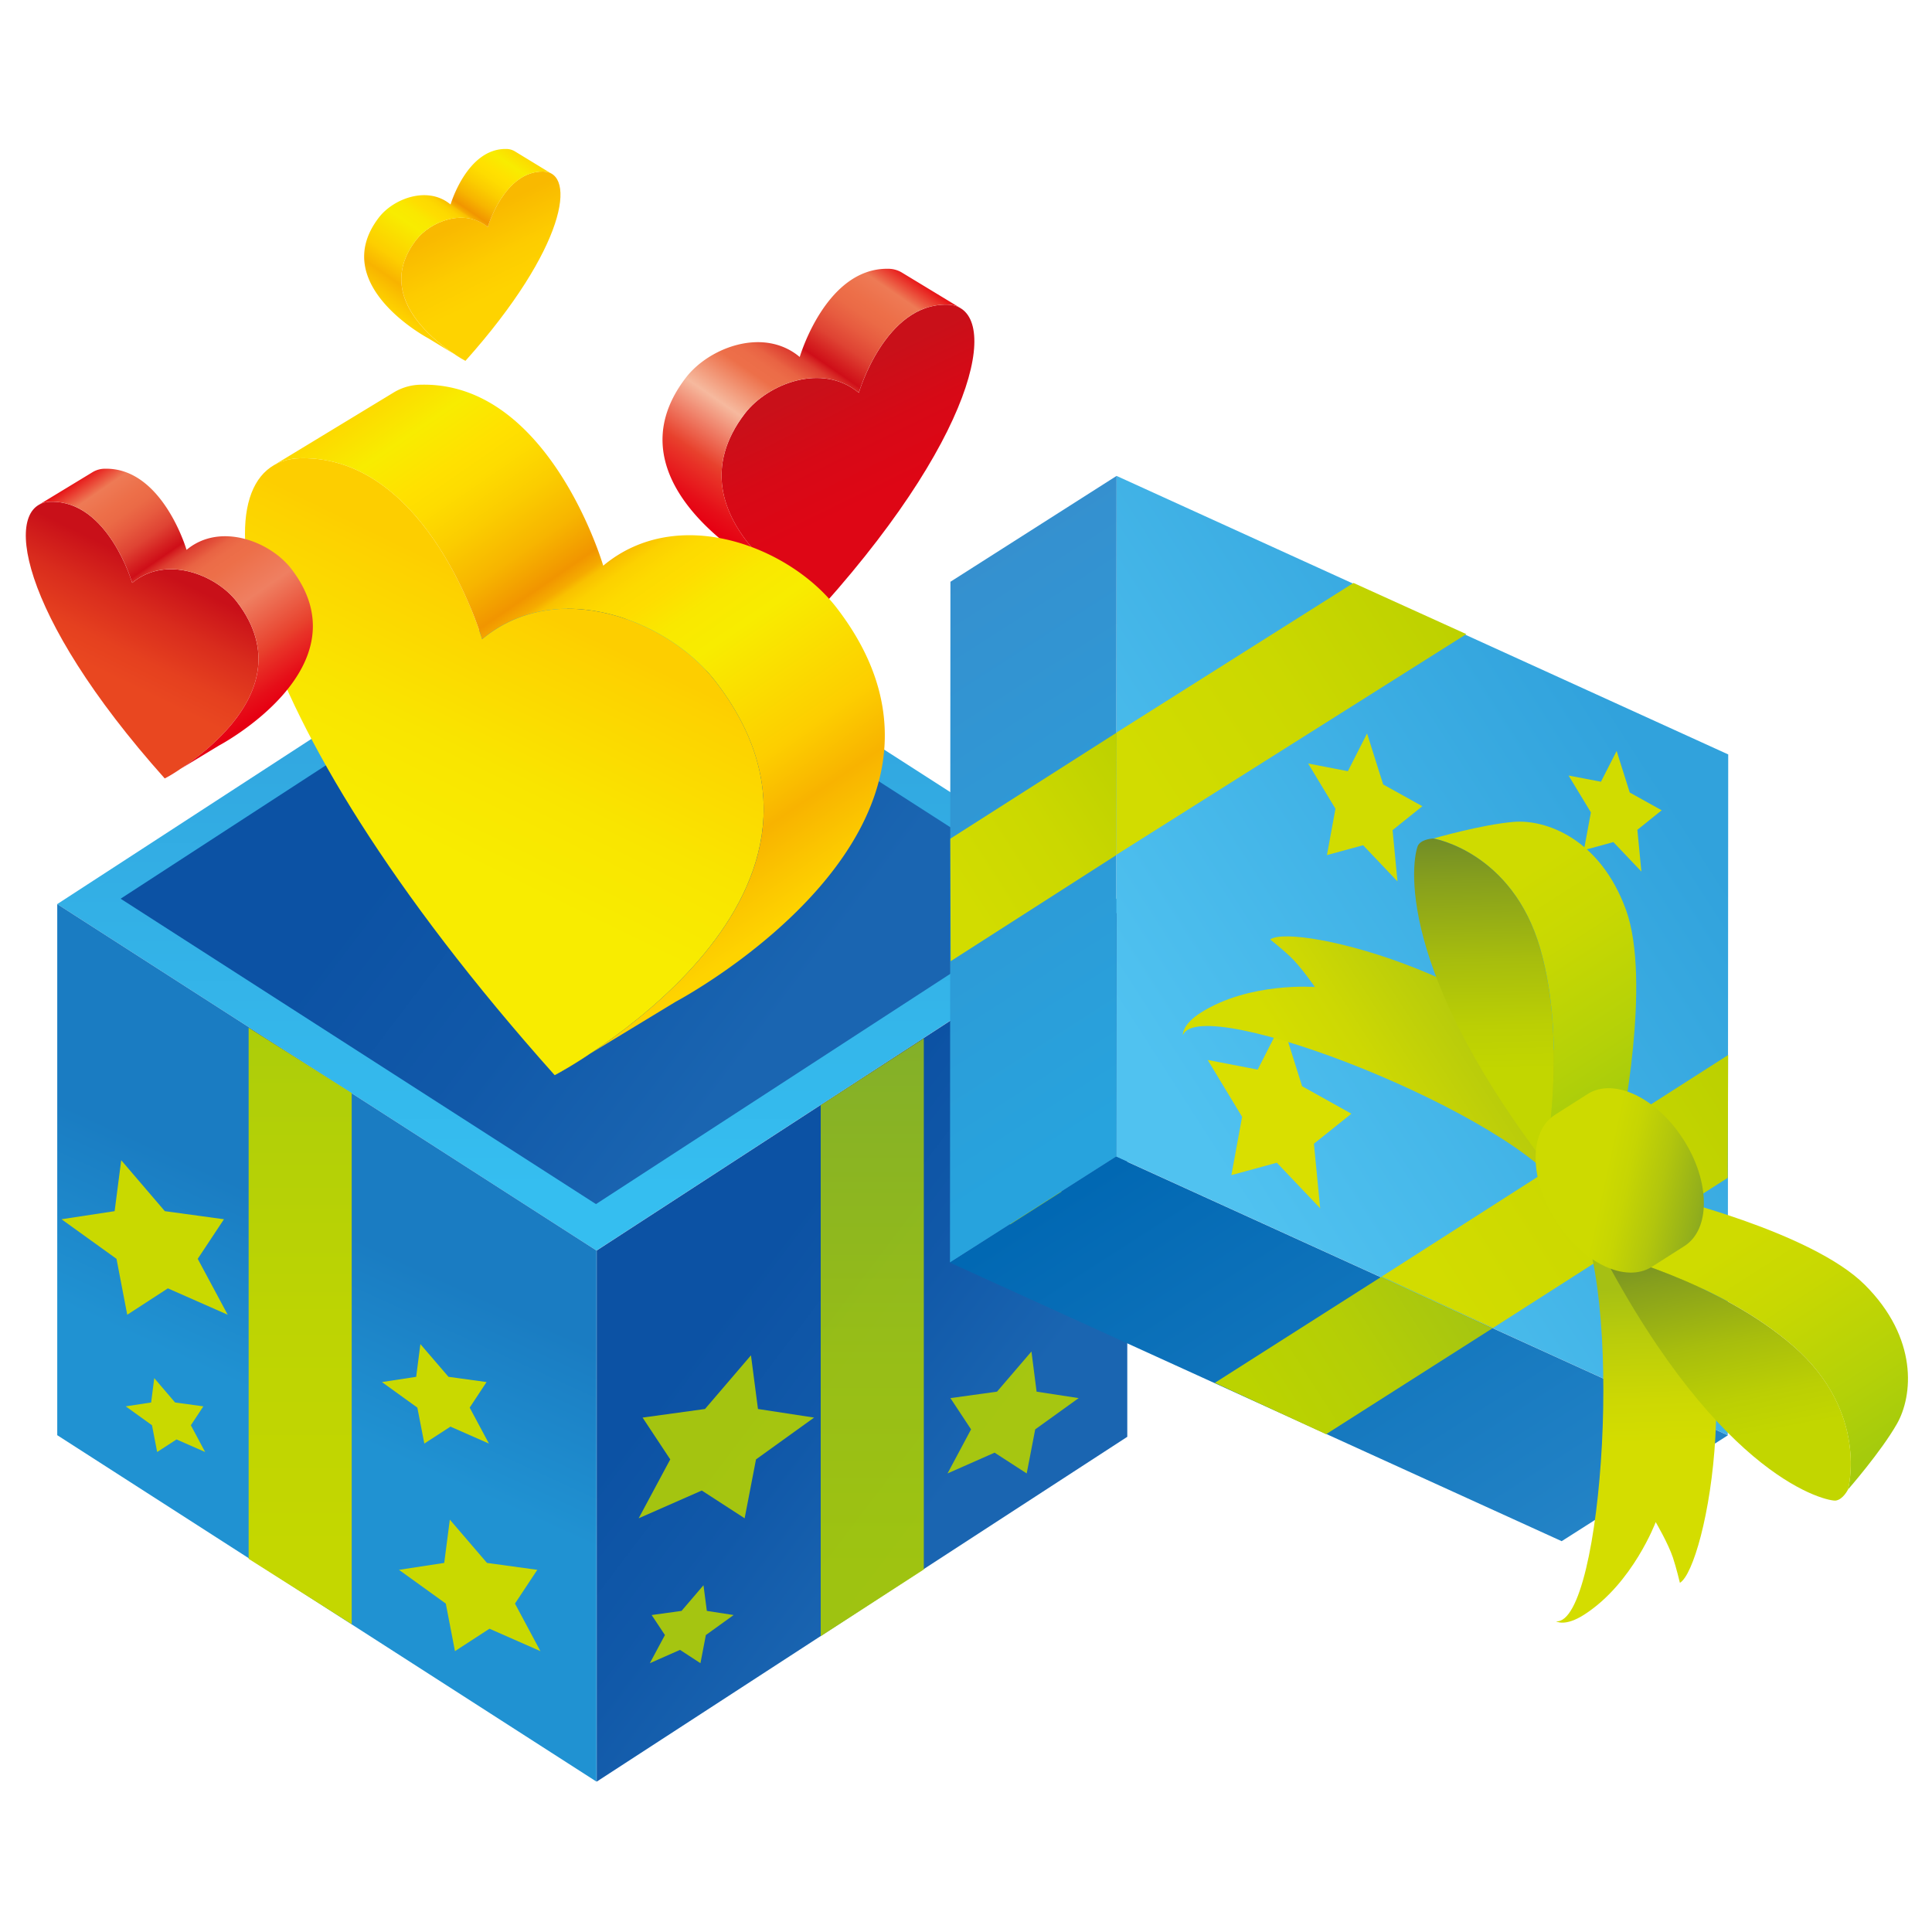 <svg xmlns="http://www.w3.org/2000/svg" xmlns:xlink="http://www.w3.org/1999/xlink" width="1000" height="1000" viewBox="0 0 1000 1000">
  <defs>
    <style>
      .a {
        fill: url(#a);
      }

      .b {
        fill: url(#b);
      }

      .c {
        fill: url(#c);
      }

      .d, .g {
        opacity: 0.9;
      }

      .d {
        fill: url(#d);
      }

      .e {
        fill: url(#e);
      }

      .f {
        fill: #c9d900;
      }

      .g, .h {
        fill: #b5d100;
      }

      .i {
        fill: url(#f);
      }

      .j {
        fill: url(#g);
      }

      .k {
        fill: url(#h);
      }

      .l {
        fill: url(#i);
      }

      .m {
        fill: url(#j);
      }

      .n {
        fill: url(#k);
      }

      .o {
        fill: url(#l);
      }

      .p {
        fill: url(#m);
      }

      .q {
        fill: #d9df00;
      }

      .r {
        fill: #d1dc00;
      }

      .s {
        fill: url(#n);
      }

      .t {
        fill: url(#o);
      }

      .u {
        fill: url(#p);
      }

      .v {
        fill: url(#q);
      }

      .w {
        fill: url(#r);
      }

      .x {
        fill: url(#s);
      }

      .y {
        fill: url(#t);
      }

      .z {
        fill: url(#u);
      }

      .aa {
        fill: url(#v);
      }

      .ab {
        fill: url(#w);
      }

      .ac {
        fill: url(#x);
      }

      .ad {
        fill: url(#y);
      }

      .ae {
        fill: url(#z);
      }

      .af {
        fill: url(#aa);
      }

      .ag {
        fill: url(#ab);
      }
    </style>
    <linearGradient id="a" x1="306.5" y1="615.03" x2="306.5" y2="329.14" gradientUnits="userSpaceOnUse">
      <stop offset="0" stop-color="#35bef0"/>
      <stop offset="1" stop-color="#31a2dc"/>
    </linearGradient>
    <linearGradient id="b" x1="152.89" y1="730.63" x2="192.45" y2="644.32" gradientUnits="userSpaceOnUse">
      <stop offset="0" stop-color="#2092d2"/>
      <stop offset="1" stop-color="#1a7cc2"/>
    </linearGradient>
    <linearGradient id="c" x1="391.98" y1="654.43" x2="510.66" y2="744.35" gradientUnits="userSpaceOnUse">
      <stop offset="0" stop-color="#0c52a4"/>
      <stop offset="0.5" stop-color="#1159a9"/>
      <stop offset="1" stop-color="#1a65b1"/>
    </linearGradient>
    <linearGradient id="d" x1="2123.4" y1="809.58" x2="2123.4" y2="481.18" gradientTransform="matrix(-1, 0, 0, 1, 2574.88, 0)" gradientUnits="userSpaceOnUse">
      <stop offset="0" stop-color="#adce00"/>
      <stop offset="0.32" stop-color="#a6c907"/>
      <stop offset="0.8" stop-color="#92bb1b"/>
      <stop offset="1" stop-color="#88b326"/>
    </linearGradient>
    <linearGradient id="e" x1="155.36" y1="803.44" x2="155.36" y2="475.8" gradientUnits="userSpaceOnUse">
      <stop offset="0" stop-color="#c4d700"/>
      <stop offset="0.37" stop-color="#bdd403"/>
      <stop offset="0.92" stop-color="#a9cc0b"/>
      <stop offset="1" stop-color="#a5ca0d"/>
    </linearGradient>
    <linearGradient id="f" x1="230.35" y1="407.83" x2="397.18" y2="534.22" xlink:href="#c"/>
    <linearGradient id="g" x1="1164.47" y1="1278.03" x2="1164.47" y2="975.19" gradientTransform="matrix(0.54, 0.84, -0.84, 0.54, 1057.54, -1090.74)" gradientUnits="userSpaceOnUse">
      <stop offset="0" stop-color="#50c2f0"/>
      <stop offset="1" stop-color="#31a2dc"/>
    </linearGradient>
    <linearGradient id="h" x1="1145.24" y1="1268.44" x2="864.44" y2="1268.44" gradientTransform="matrix(0.54, 0.84, -0.84, 0.54, 1057.54, -1090.74)" gradientUnits="userSpaceOnUse">
      <stop offset="0" stop-color="#27a3dd"/>
      <stop offset="1" stop-color="#3590cf"/>
    </linearGradient>
    <linearGradient id="i" x1="1166.99" y1="1268.39" x2="1499.16" y2="1268.39" gradientTransform="matrix(0.54, 0.84, -0.84, 0.54, 1057.54, -1090.74)" gradientUnits="userSpaceOnUse">
      <stop offset="0" stop-color="#0168b3"/>
      <stop offset="1" stop-color="#2887c9"/>
    </linearGradient>
    <linearGradient id="j" x1="1009.02" y1="1313.68" x2="1009.02" y2="1169.32" gradientTransform="matrix(0.54, 0.84, -0.84, 0.54, 1057.54, -1090.74)" gradientUnits="userSpaceOnUse">
      <stop offset="0" stop-color="#d2dc00"/>
      <stop offset="0.39" stop-color="#cbd800"/>
      <stop offset="0.96" stop-color="#b7ce00"/>
      <stop offset="1" stop-color="#b5cd00"/>
    </linearGradient>
    <linearGradient id="k" x1="1009.28" y1="1202.45" x2="1009.28" y2="975.08" xlink:href="#j"/>
    <linearGradient id="l" x1="1291.94" y1="1315.35" x2="1291.94" y2="1170.51" gradientTransform="matrix(-0.54, -0.84, -0.84, 0.54, 2460.51, 1112.59)" gradientUnits="userSpaceOnUse">
      <stop offset="0" stop-color="#bbd300"/>
      <stop offset="0.41" stop-color="#b4ce06"/>
      <stop offset="1" stop-color="#a0c215"/>
    </linearGradient>
    <linearGradient id="m" x1="1292.13" y1="1203.73" x2="1292.13" y2="977.82" gradientTransform="matrix(-0.54, -0.84, -0.84, 0.54, 2460.51, 1112.59)" xlink:href="#j"/>
    <linearGradient id="n" x1="1212.43" y1="1214.54" x2="1212.43" y2="1099.39" gradientTransform="matrix(0.54, 0.84, -0.84, 0.54, 1057.54, -1090.74)" gradientUnits="userSpaceOnUse">
      <stop offset="0" stop-color="#d4dd00"/>
      <stop offset="0.28" stop-color="#cdd803"/>
      <stop offset="0.7" stop-color="#b9cc0b"/>
      <stop offset="1" stop-color="#a6c013"/>
    </linearGradient>
    <linearGradient id="o" x1="1438.22" y1="1166.54" x2="1369.13" y2="1124.66" xlink:href="#n"/>
    <linearGradient id="p" x1="1153.73" y1="1072.81" x2="1284.7" y2="1072.81" gradientTransform="matrix(0.54, 0.84, -0.84, 0.54, 1057.54, -1090.74)" gradientUnits="userSpaceOnUse">
      <stop offset="0" stop-color="#cfdb00"/>
      <stop offset="0.3" stop-color="#c8d802"/>
      <stop offset="0.74" stop-color="#b4d108"/>
      <stop offset="1" stop-color="#a5cb0c"/>
    </linearGradient>
    <linearGradient id="q" x1="1218.14" y1="1077.19" x2="1099.82" y2="1029.86" gradientTransform="matrix(0.39, 0.92, -0.92, 0.39, 1283.33, -986.57)" gradientUnits="userSpaceOnUse">
      <stop offset="0" stop-color="#c2d600"/>
      <stop offset="0.18" stop-color="#bbcf04"/>
      <stop offset="0.45" stop-color="#a7bd0d"/>
      <stop offset="0.78" stop-color="#869f1d"/>
      <stop offset="1" stop-color="#6b872a"/>
    </linearGradient>
    <linearGradient id="r" x1="1372.96" y1="1072.8" x2="1503.91" y2="1072.8" xlink:href="#p"/>
    <linearGradient id="s" x1="1464.23" y1="1116.98" x2="1359.84" y2="1075.22" gradientTransform="matrix(0.54, 0.84, -0.84, 0.54, 1057.54, -1090.74)" xlink:href="#q"/>
    <linearGradient id="t" x1="1306.74" y1="1109.73" x2="1355.81" y2="1060.66" gradientTransform="matrix(0.54, 0.84, -0.84, 0.54, 1057.54, -1090.74)" gradientUnits="userSpaceOnUse">
      <stop offset="0" stop-color="#cdda00"/>
      <stop offset="0.17" stop-color="#c6d503"/>
      <stop offset="0.43" stop-color="#b2c60d"/>
      <stop offset="0.74" stop-color="#91ae1c"/>
      <stop offset="1" stop-color="#6f962c"/>
    </linearGradient>
    <linearGradient id="u" x1="2404.56" y1="254.62" x2="2433.12" y2="196.06" gradientTransform="matrix(-1, 0, 0, 1, 2863.62, 0)" gradientUnits="userSpaceOnUse">
      <stop offset="0" stop-color="#de0615"/>
      <stop offset="0.48" stop-color="#d70916"/>
      <stop offset="1" stop-color="#c91019"/>
    </linearGradient>
    <linearGradient id="v" x1="2489.43" y1="278.19" x2="2394.33" y2="139.85" gradientTransform="matrix(-1, 0, 0, 1, 2863.62, 0)" gradientUnits="userSpaceOnUse">
      <stop offset="0" stop-color="#e60012"/>
      <stop offset="0.05" stop-color="#e60e18"/>
      <stop offset="0.14" stop-color="#e83227"/>
      <stop offset="0.17" stop-color="#e8412d"/>
      <stop offset="0.34" stop-color="#f6b99e"/>
      <stop offset="0.47" stop-color="#ed6f49"/>
      <stop offset="0.51" stop-color="#ec6c48"/>
      <stop offset="0.54" stop-color="#e96343"/>
      <stop offset="0.56" stop-color="#e4533b"/>
      <stop offset="0.59" stop-color="#dd3d30"/>
      <stop offset="0.61" stop-color="#d52021"/>
      <stop offset="0.62" stop-color="#cf0e18"/>
      <stop offset="0.65" stop-color="#d52121"/>
      <stop offset="0.7" stop-color="#df4333"/>
      <stop offset="0.76" stop-color="#e75b3f"/>
      <stop offset="0.81" stop-color="#eb6a46"/>
      <stop offset="0.85" stop-color="#ed6f49"/>
      <stop offset="0.92" stop-color="#ee7a55"/>
      <stop offset="1" stop-color="#e60a11"/>
    </linearGradient>
    <linearGradient id="w" x1="219.69" y1="436.12" x2="278.31" y2="315.95" gradientUnits="userSpaceOnUse">
      <stop offset="0" stop-color="#f8ec00"/>
      <stop offset="0.38" stop-color="#f9e500"/>
      <stop offset="0.94" stop-color="#fdd100"/>
      <stop offset="1" stop-color="#fdce00"/>
    </linearGradient>
    <linearGradient id="x" x1="393.84" y1="484.48" x2="198.73" y2="200.67" gradientUnits="userSpaceOnUse">
      <stop offset="0" stop-color="#fed300"/>
      <stop offset="0.06" stop-color="#fbc500"/>
      <stop offset="0.13" stop-color="#f8b300"/>
      <stop offset="0.22" stop-color="#fdce00"/>
      <stop offset="0.4" stop-color="#f8ec00"/>
      <stop offset="0.46" stop-color="#f9e800"/>
      <stop offset="0.51" stop-color="#fedd00"/>
      <stop offset="0.51" stop-color="#fedd00"/>
      <stop offset="0.54" stop-color="#fdda00"/>
      <stop offset="0.57" stop-color="#fcd100"/>
      <stop offset="0.59" stop-color="#f9c100"/>
      <stop offset="0.6" stop-color="#f5ab00"/>
      <stop offset="0.62" stop-color="#f19500"/>
      <stop offset="0.68" stop-color="#f7b500"/>
      <stop offset="0.75" stop-color="#fbcd00"/>
      <stop offset="0.81" stop-color="#fedc00"/>
      <stop offset="0.85" stop-color="#ffe100"/>
      <stop offset="0.92" stop-color="#f8ec00"/>
      <stop offset="1" stop-color="#fdd700"/>
    </linearGradient>
    <linearGradient id="y" x1="2647.77" y1="149.83" x2="2665.76" y2="112.96" gradientTransform="matrix(-1, 0, 0, 1, 2909.37, 0)" gradientUnits="userSpaceOnUse">
      <stop offset="0" stop-color="#fed300"/>
      <stop offset="0.42" stop-color="#fdcc00"/>
      <stop offset="1" stop-color="#f9b900"/>
    </linearGradient>
    <linearGradient id="z" x1="2701.2" y1="164.68" x2="2641.33" y2="77.59" gradientTransform="matrix(-1, 0, 0, 1, 2909.37, 0)" xlink:href="#x"/>
    <linearGradient id="aa" x1="55.03" y1="348.92" x2="81.33" y2="295.01" gradientUnits="userSpaceOnUse">
      <stop offset="0" stop-color="#e94720"/>
      <stop offset="0.25" stop-color="#e5401f"/>
      <stop offset="0.62" stop-color="#d92c1d"/>
      <stop offset="1" stop-color="#c91019"/>
    </linearGradient>
    <linearGradient id="ab" x1="133.16" y1="370.61" x2="45.63" y2="243.3" gradientUnits="userSpaceOnUse">
      <stop offset="0" stop-color="#e60012"/>
      <stop offset="0.05" stop-color="#e60e18"/>
      <stop offset="0.14" stop-color="#e83227"/>
      <stop offset="0.17" stop-color="#e8412d"/>
      <stop offset="0.34" stop-color="#ef7f61"/>
      <stop offset="0.47" stop-color="#ed6f49"/>
      <stop offset="0.51" stop-color="#ec6c48"/>
      <stop offset="0.54" stop-color="#e96343"/>
      <stop offset="0.56" stop-color="#e4533b"/>
      <stop offset="0.59" stop-color="#dd3d30"/>
      <stop offset="0.61" stop-color="#d52021"/>
      <stop offset="0.62" stop-color="#cf0e18"/>
      <stop offset="0.65" stop-color="#d52121"/>
      <stop offset="0.7" stop-color="#df4333"/>
      <stop offset="0.76" stop-color="#e75b3f"/>
      <stop offset="0.81" stop-color="#eb6a46"/>
      <stop offset="0.85" stop-color="#ed6f49"/>
      <stop offset="0.92" stop-color="#ee7a55"/>
      <stop offset="1" stop-color="#e60a11"/>
    </linearGradient>
  </defs>
  <title>iconCx_1</title>
  <g>
    <polygon class="a" points="583.38 468.8 308.75 647.27 29.63 467.96 304.27 289.46 583.38 468.8"/>
    <polygon class="b" points="29.63 742.85 308.75 922.17 308.75 647.27 29.63 467.96 29.63 742.85"/>
    <polygon class="c" points="583.48 743.69 308.85 922.17 308.85 647.27 583.48 468.8 583.48 743.69"/>
    <polygon class="d" points="478.16 812.37 424.8 846.9 424.8 572.02 478.16 537.47 478.16 812.37"/>
    <polygon class="e" points="128.69 806.84 182.04 840.68 182.04 565.77 128.69 531.95 128.69 806.84"/>
    <polygon class="f" points="62.74 600.52 85.31 626.89 115.92 631.08 102.34 651.57 117.87 680.51 86.89 666.85 65.86 680.51 60.3 651.57 31.83 631.08 59.33 626.89 62.74 600.52"/>
    <polygon class="f" points="79.84 713.3 90.62 725.92 105.26 727.92 98.79 737.71 106.18 751.56 91.37 745.05 81.35 751.56 78.67 737.71 65.07 727.92 78.23 725.92 79.84 713.3"/>
    <polygon class="f" points="232.83 786.55 252.06 808.96 278.11 812.54 266.55 830.01 279.72 854.63 253.35 843.02 235.49 854.63 230.74 830.01 206.51 812.54 229.93 808.96 232.83 786.55"/>
    <polygon class="f" points="217.59 695.71 232.14 712.64 251.84 715.35 243.11 728.58 253.07 747.19 233.15 738.42 219.63 747.19 216.02 728.58 197.68 715.35 215.41 712.64 217.59 695.71"/>
    <polygon class="g" points="388.7 701.51 364.91 729.29 332.6 733.74 346.92 755.38 330.58 785.86 363.24 771.49 385.42 785.86 391.31 755.38 421.37 733.74 392.32 729.29 388.7 701.51"/>
    <polygon class="g" points="364.12 820.52 352.76 833.8 337.3 835.94 344.17 846.3 336.35 860.87 351.97 853.97 362.55 860.87 365.35 846.3 379.72 835.94 365.86 833.8 364.12 820.52"/>
    <polygon class="g" points="533.88 699.54 516.05 720.32 491.94 723.66 502.62 739.84 490.44 762.65 514.8 751.89 531.42 762.65 535.82 739.84 558.3 723.66 536.54 720.32 533.88 699.54"/>
    <polygon class="h" points="547.98 605.77 534.5 621.47 516.27 624 524.35 636.2 515.12 653.48 533.58 645.32 546.14 653.48 549.45 636.2 566.45 624 550.03 621.47 547.98 605.77"/>
    <polygon class="i" points="550.59 465.89 308.48 623.24 62.44 465.17 304.53 307.82 550.59 465.89"/>
    <g>
      <polygon class="j" points="894.29 742.85 577.71 598.65 577.94 246.33 894.52 390.49 894.29 742.85"/>
      <polygon class="k" points="491.94 301.12 491.71 653.44 577.71 598.65 577.94 246.33 491.94 301.12"/>
      <polygon class="l" points="808.32 797.71 491.76 653.55 577.78 598.76 894.34 742.91 808.32 797.71"/>
      <polygon class="m" points="491.89 434.1 492.07 497.51 577.69 442.66 577.99 379.19 491.89 434.1"/>
      <polygon class="n" points="700.56 301.73 758.96 328.22 577.74 442.5 578.03 379.09 700.56 301.73"/>
      <polygon class="o" points="686.38 742.34 628.77 715.77 714.95 660.89 772.55 687.48 686.38 742.34"/>
      <polygon class="p" points="894.28 609.63 894.48 546.08 715.14 660.76 772.75 687.35 894.28 609.63"/>
      <polygon class="q" points="625.1 548.64 642.91 578.07 637.37 608.24 660.89 601.82 683.32 625.41 680.08 591.99 699.47 576.46 673.97 562.23 663.51 529.02 650.98 553.63 625.1 548.64"/>
      <polygon class="r" points="677.1 395.2 691.23 418.59 686.82 442.59 705.54 437.49 723.34 456.23 720.79 429.67 736.2 417.3 715.92 406.03 707.59 379.62 697.66 399.17 677.1 395.2"/>
      <polygon class="r" points="811.9 401.42 823.44 420.49 819.83 440.03 835.08 435.86 849.58 451.12 847.5 429.51 860.08 419.41 843.55 410.2 836.77 388.7 828.65 404.62 811.9 401.42"/>
      <g>
        <path class="s" d="M657.44,486.26c12.54-9,132.74,20.22,173,88.13L811.13,619C785.93,577.24,621,513,612.28,535.83c0,0-.77-5.38,9.43-11.79,25.21-15.86,58.89-13.16,58.89-13.16s-7.24-10.54-12.94-15.89C663.71,491.23,657.44,486.26,657.44,486.26Z"/>
        <path class="t" d="M869.51,819.25c13.39-7.61,37.81-128.86-6.71-194.08l-48.55-1.32c27.13,40.47,15.58,217.11-8.81,215.35,0,0,4.57,3,14.71-3.57,25-16.14,36.84-47.79,36.84-47.79s6.46,11,8.93,18.42C867.66,811.44,869.51,819.25,869.51,819.25Z"/>
        <path class="u" d="M838.81,586.06s16.2-78.25,2.79-115.14S800.09,424,783.41,425.41s-41.5,8.6-41.5,8.6,40.81,6.77,55.3,57,2.23,110.66,2.23,110.66l39.36-15.61"/>
        <path class="v" d="M799.44,601.67s12.21-60.43-2.23-110.66-55.3-57-55.3-57-5.73.14-7.81,3.33S718.27,494.69,799.44,601.67Z"/>
        <path class="w" d="M859.72,618.89S937.46,637.32,965.21,665s24.93,57.46,16.63,72-25.34,34-25.34,34,11.14-39.86-28.24-74.22S829,648,829,648l30.77-29.06"/>
        <path class="x" d="M829,648s59.95,14.5,99.32,48.83S956.51,771,956.51,771s-2.53,5.14-6.33,5.69S891.52,766.77,829,648Z"/>
        <path class="y" d="M855,655.69c-13.61,8.65-35.84-2-49.66-23.68h0c-13.83-21.71-14.06-46.35-.47-55l16.88-10.74c13.59-8.67,35.85,1.95,49.67,23.68h0c13.84,21.7,14,46.35.44,55Z"/>
      </g>
    </g>
    <g>
      <path class="z" d="M426.21,313.3s-83.24-44-40.56-99.38c11.8-15.3,39.93-26.39,58.87-10.6,0,0,13.51-46.19,45.74-45.64C517.59,158.11,509.58,219.91,426.21,313.3Z"/>
      <path class="aa" d="M395.64,294.75s-83.22-44-40.55-99.37c11.81-15.3,40-26.39,58.85-10.6,0,0,13.5-46.2,45.76-45.66a13.64,13.64,0,0,1,6.93,1.85L497.2,159.5a13.76,13.76,0,0,0-6.95-1.83c-32.23-.55-45.74,45.64-45.74,45.64-18.94-15.79-47.07-4.7-58.87,10.6C343,269.3,426.21,313.3,426.21,313.3Z"/>
    </g>
    <g>
      <path class="ab" d="M287.1,556.51s170.77-90.27,83.2-203.88c-24.2-31.43-81.91-54.17-120.74-21.79,0,0-27.72-94.78-93.87-93.66C99.58,238.13,116.08,364.91,287.1,556.51Z"/>
      <path class="ac" d="M349.83,518.44S520.55,428.17,433,314.55c-24.21-31.43-81.92-54.17-120.77-21.74,0,0-27.73-94.81-93.84-93.69a27.85,27.85,0,0,0-14.24,3.8L141.42,241a28.2,28.2,0,0,1,14.26-3.81c66.15-1.12,93.87,93.66,93.87,93.66,38.83-32.38,96.54-9.64,120.74,21.79,87.57,113.62-83.2,203.88-83.2,203.88Z"/>
    </g>
    <g>
      <path class="ad" d="M240.92,186.77s-52.41-27.69-25.54-62.57c7.44-9.66,25.16-16.62,37.07-6.68,0,0,8.5-29.09,28.78-28.73C298.47,89.08,293.4,128,240.92,186.77Z"/>
      <path class="ae" d="M221.66,175.09s-52.37-27.7-25.51-62.55c7.43-9.65,25.16-16.62,37.06-6.68,0,0,8.51-29.1,28.77-28.75a8.6,8.6,0,0,1,4.38,1.15L285.62,90a8.6,8.6,0,0,0-4.39-1.17c-20.28-.35-28.78,28.73-28.78,28.73-11.91-9.94-29.63-3-37.07,6.68-26.87,34.88,25.54,62.57,25.54,62.57Z"/>
    </g>
    <g>
      <path class="af" d="M85.26,402.92s76.63-40.48,37.31-91.48c-10.85-14.06-36.73-24.27-54.15-9.74,0,0-12.41-42.54-42.1-42C1.14,260.11,8.55,317,85.26,402.92Z"/>
      <path class="ag" d="M113.4,385.86s76.62-40.48,37.33-91.48c-10.86-14.06-36.77-24.29-54.17-9.77,0,0-12.45-42.51-42.1-42a12.43,12.43,0,0,0-6.4,1.7L19.93,261.39a12.51,12.51,0,0,1,6.39-1.7c29.69-.53,42.1,42,42.1,42,17.43-14.53,43.3-4.32,54.15,9.74,39.32,51-37.31,91.48-37.31,91.48Z"/>
    </g>
  </g>
</svg>
